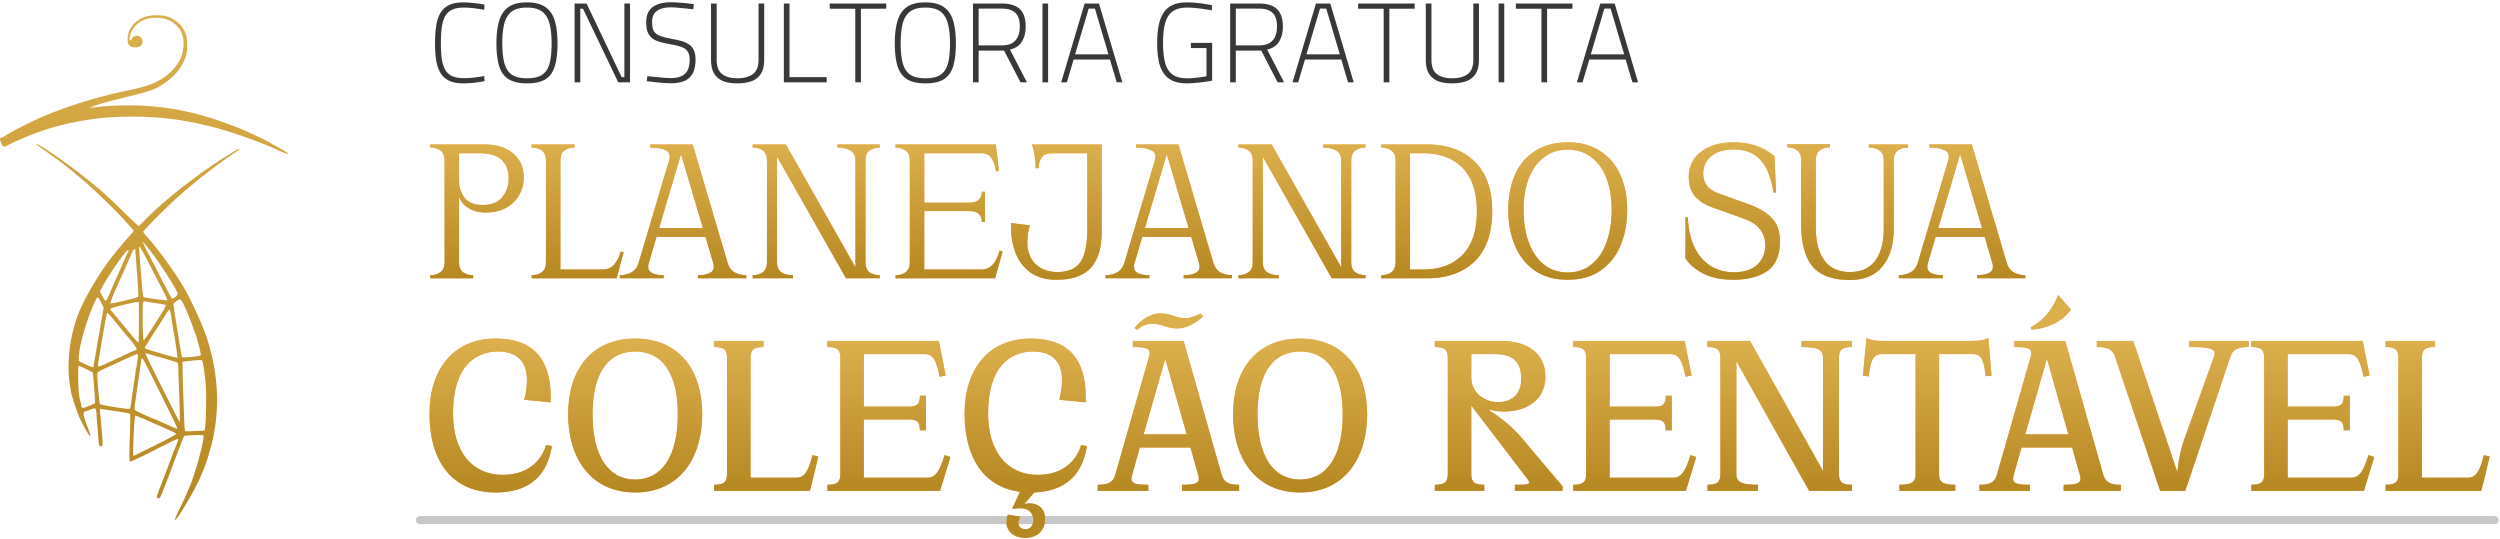 <svg xmlns="http://www.w3.org/2000/svg" width="941" height="203" fill="none"><path d="M158.011 195.753h781" stroke="#C7C7C7" stroke-width="3" stroke-linecap="round"></path><path d="M174.424 31.383c-2.215 0-4.017-.34-5.408-1.022-1.391-.681-2.47-1.66-3.236-2.938-.767-1.306-1.306-2.895-1.618-4.769-.284-1.873-.426-4.002-.426-6.387 0-2.384.142-4.513.426-6.387.284-1.902.795-3.52 1.533-4.854a7.665 7.665 0 0 1 3.236-3.066c1.391-.71 3.222-1.065 5.493-1.065.993 0 1.973.057 2.938.17.993.086 1.916.185 2.767.299.852.113 1.604.241 2.257.383l-.128 1.959a24.01 24.01 0 0 0-2.299-.383 38.784 38.784 0 0 0-2.768-.341 29.22 29.22 0 0 0-2.64-.128c-1.873 0-3.392.298-4.556.894a5.99 5.99 0 0 0-2.597 2.64c-.568 1.164-.951 2.57-1.15 4.216-.199 1.646-.298 3.534-.298 5.663 0 2.1.099 3.974.298 5.62.227 1.619.625 2.996 1.192 4.131a6.101 6.101 0 0 0 2.598 2.555c1.135.568 2.64.851 4.513.851 1.278 0 2.612-.085 4.003-.255a62.664 62.664 0 0 0 3.704-.553l.128 1.916a64.85 64.85 0 0 1-2.384.425 61.77 61.77 0 0 1-2.725.299c-.966.085-1.917.127-2.853.127zm23.927 0c-3.066 0-5.436-.567-7.111-1.703-1.647-1.136-2.796-2.825-3.449-5.067-.625-2.271-.937-5.039-.937-8.303 0-3.265.326-6.033.979-8.304.653-2.299 1.803-4.059 3.449-5.28 1.675-1.22 4.031-1.83 7.069-1.83 3.037 0 5.379.61 7.025 1.83 1.675 1.193 2.839 2.939 3.492 5.238.653 2.3.979 5.081.979 8.346 0 3.406-.326 6.23-.979 8.473-.624 2.214-1.774 3.875-3.449 4.982-1.646 1.079-4.003 1.618-7.068 1.618zm0-1.916c2.583 0 4.527-.468 5.833-1.405 1.334-.965 2.243-2.413 2.725-4.343.483-1.959.724-4.429.724-7.41 0-2.866-.255-5.294-.766-7.28-.483-2.016-1.391-3.549-2.725-4.6-1.335-1.05-3.265-1.575-5.791-1.575-2.555 0-4.5.525-5.834 1.576-1.306 1.05-2.214 2.569-2.725 4.556-.483 1.987-.724 4.428-.724 7.324 0 2.867.241 5.28.724 7.238.483 1.96 1.377 3.435 2.683 4.429 1.334.993 3.292 1.49 5.876 1.49zM216.28 31V1.321h4.513l13.2 27.72h1.022V1.321h2.129V31h-4.428L219.431 3.28h-1.022V31h-2.129zm36.361.34c-.794 0-1.76-.042-2.895-.127a147.254 147.254 0 0 1-3.364-.298 107.704 107.704 0 0 0-2.938-.34l.213-1.917c.851.085 1.817.185 2.895.298 1.107.114 2.2.213 3.279.298 1.079.085 1.987.128 2.725.128 2.328 0 4.074-.525 5.238-1.576 1.192-1.078 1.788-2.838 1.788-5.28 0-1.334-.241-2.37-.724-3.108-.482-.766-1.249-1.334-2.299-1.703-1.022-.398-2.385-.738-4.088-1.022-1.987-.34-3.676-.752-5.067-1.235-1.363-.51-2.399-1.306-3.108-2.385-.71-1.078-1.065-2.611-1.065-4.598 0-1.874.383-3.364 1.15-4.471.766-1.107 1.845-1.902 3.236-2.385 1.391-.51 3.037-.766 4.939-.766.795 0 1.718.042 2.768.128 1.079.056 2.129.142 3.151.255 1.05.114 1.944.227 2.682.34l-.212 1.917a50.014 50.014 0 0 0-2.853-.298 161.394 161.394 0 0 0-3.109-.298 27.85 27.85 0 0 0-2.342-.128c-2.327 0-4.116.44-5.365 1.32-1.22.88-1.831 2.3-1.831 4.258 0 1.59.27 2.782.809 3.577.568.766 1.42 1.334 2.555 1.703 1.136.37 2.583.724 4.343 1.065 1.448.255 2.711.553 3.79.894 1.079.34 1.973.795 2.683 1.362.709.54 1.249 1.25 1.618 2.13.369.851.553 1.944.553 3.278 0 2.186-.355 3.946-1.064 5.28-.71 1.306-1.76 2.257-3.151 2.853-1.363.568-3.009.852-4.94.852zm24.826.043c-2.044 0-3.804-.284-5.28-.851-1.448-.596-2.569-1.533-3.364-2.81-.795-1.306-1.193-3.067-1.193-5.28V1.321h2.129v21.162c0 2.526.682 4.329 2.044 5.408 1.391 1.05 3.279 1.575 5.664 1.575 2.554 0 4.527-.525 5.918-1.575 1.42-1.05 2.129-2.853 2.129-5.408V1.32h2.129v21.12c0 2.186-.397 3.932-1.192 5.238-.795 1.306-1.959 2.257-3.492 2.853-1.504.567-3.335.851-5.492.851zm17.57-.383V1.321h2.129v27.72h14.009V31h-16.138zm26.888 0V3.28h-9.623V1.321h21.29V3.28h-9.538V31h-2.129zm26.373.383c-3.066 0-5.436-.567-7.111-1.703-1.647-1.136-2.796-2.825-3.449-5.067-.625-2.271-.937-5.039-.937-8.303 0-3.265.327-6.033.979-8.304.653-2.299 1.803-4.059 3.449-5.28 1.675-1.22 4.031-1.83 7.069-1.83 3.037 0 5.379.61 7.026 1.83 1.674 1.193 2.838 2.939 3.491 5.238.653 2.3.98 5.081.98 8.346 0 3.406-.327 6.23-.98 8.473-.624 2.214-1.774 3.875-3.449 4.982-1.646 1.079-4.002 1.618-7.068 1.618zm0-1.916c2.583 0 4.528-.468 5.833-1.405 1.335-.965 2.243-2.413 2.726-4.343.482-1.959.723-4.429.723-7.41 0-2.866-.255-5.294-.766-7.28-.483-2.016-1.391-3.549-2.725-4.6-1.334-1.05-3.265-1.575-5.791-1.575-2.555 0-4.5.525-5.834 1.576-1.306 1.05-2.214 2.569-2.725 4.556-.482 1.987-.724 4.428-.724 7.324 0 2.867.242 5.28.724 7.238.483 1.96 1.377 3.435 2.683 4.429 1.334.993 3.293 1.49 5.876 1.49zM366.227 31V1.321H377c2.015 0 3.69.298 5.024.894 1.363.597 2.371 1.533 3.024 2.81.681 1.278 1.022 2.925 1.022 4.94 0 2.243-.469 4.13-1.406 5.663-.908 1.533-2.413 2.541-4.513 3.024L386.538 31h-2.427l-6.174-11.965h-9.581V31h-2.129zm2.129-13.924h8.686c1.704 0 3.038-.298 4.003-.894.994-.625 1.703-1.462 2.129-2.512.454-1.079.681-2.314.681-3.705 0-2.328-.553-4.03-1.66-5.11-1.107-1.078-2.839-1.618-5.195-1.618h-8.644v13.84zM392.382 31V1.321h2.13V31h-2.13zm7.048 0 8.814-29.679h5.408L422.466 31h-2.129l-2.554-8.601h-13.669L401.559 31h-2.129zm5.238-10.56h12.561l-5.11-17.203h-2.342l-5.109 17.203zm42.133 10.943c-2.214 0-4.045-.34-5.493-1.022-1.447-.681-2.597-1.675-3.449-2.98-.851-1.306-1.447-2.896-1.788-4.77-.341-1.873-.511-3.988-.511-6.344 0-2.384.17-4.513.511-6.387.341-1.902.923-3.52 1.746-4.854s1.958-2.356 3.406-3.066c1.448-.71 3.307-1.065 5.578-1.065 1.107 0 2.243.057 3.407.17 1.192.114 2.313.256 3.364.427 1.078.17 1.972.34 2.682.51l-.128 1.917a32.593 32.593 0 0 0-2.767-.469 58.825 58.825 0 0 0-3.322-.425 31.437 31.437 0 0 0-3.108-.17c-1.902 0-3.449.297-4.641.893a6.371 6.371 0 0 0-2.768 2.64c-.653 1.164-1.107 2.57-1.363 4.216-.255 1.646-.383 3.534-.383 5.663 0 2.81.241 5.195.724 7.154.483 1.958 1.377 3.463 2.683 4.513 1.305 1.022 3.207 1.533 5.705 1.533.767 0 1.59-.043 2.47-.128a68.378 68.378 0 0 0 2.64-.298c.852-.142 1.561-.255 2.129-.34V18.098h-5.876V16.14h8.005v14.222c-.397.085-.979.185-1.746.298-.766.114-1.618.228-2.554.341-.909.113-1.817.199-2.726.256-.908.085-1.717.127-2.427.127zm16.23-.383V1.321h10.773c2.016 0 3.691.298 5.025.894 1.362.597 2.37 1.533 3.023 2.81.681 1.278 1.022 2.925 1.022 4.94 0 2.243-.468 4.13-1.405 5.663-.908 1.533-2.413 2.541-4.514 3.024L483.342 31h-2.427l-6.174-11.965h-9.58V31h-2.13zm2.13-13.924h8.686c1.703 0 3.037-.298 4.003-.894.993-.625 1.703-1.462 2.129-2.512.454-1.079.681-2.314.681-3.705 0-2.328-.554-4.03-1.661-5.11-1.107-1.078-2.838-1.618-5.195-1.618h-8.643v13.84zM486.504 31l8.815-29.679h5.407L509.541 31h-2.129l-2.555-8.601h-13.669L488.633 31h-2.129zm5.238-10.56h12.561l-5.11-17.203h-2.341l-5.11 17.203zM520.815 31V3.28h-9.623V1.321h21.29V3.28h-9.538V31h-2.129zm25.692.383c-2.044 0-3.804-.284-5.28-.851-1.448-.596-2.569-1.533-3.364-2.81-.795-1.306-1.193-3.067-1.193-5.28V1.321h2.129v21.162c0 2.526.682 4.329 2.044 5.408 1.391 1.05 3.279 1.575 5.664 1.575 2.554 0 4.527-.525 5.918-1.575 1.42-1.05 2.129-2.853 2.129-5.408V1.32h2.129v21.12c0 2.186-.397 3.932-1.192 5.238-.795 1.306-1.959 2.257-3.492 2.853-1.504.567-3.335.851-5.492.851zm17.57-.383V1.321h2.129V31h-2.129zm16.118 0V3.28h-9.623V1.321h21.29V3.28h-9.538V31h-2.129zm13.343 0 8.814-29.679h5.408L616.574 31h-2.129l-2.554-8.601h-13.669L595.667 31h-2.129zm5.238-10.56h12.561l-5.11-17.203h-2.342l-5.109 17.203z" fill="#383838"></path><path d="M189.214 178.729c10.099 0 14.883-6.024 16.301-11.251l2.214.443c-1.151 7.176-4.961 17.452-21.172 17.452-16.035 0-24.894-11.251-24.894-29.677 0-17.098 9.391-28.26 24.805-28.26 17.186 0 20.818 11.162 20.818 22.236v1.772l-10.01-.975c.709-2.569 1.063-4.961 1.063-7.441 0-7.707-4.607-10.719-10.808-10.719-8.416 0-17.009 5.315-17.009 23.387 0 14.263 7.176 23.033 18.692 23.033zm49.864-51.293c16.832 0 25.248 12.225 25.248 28.526 0 16.3-8.416 29.411-25.248 29.411s-25.248-13.111-25.248-29.411c0-16.301 8.416-28.526 25.248-28.526zm0 53.065c9.833 0 16.034-8.505 16.034-24.539 0-16.035-6.201-23.653-16.034-23.653-9.833 0-16.035 7.618-16.035 23.653 0 16.034 6.202 24.539 16.035 24.539zm66.722-9.213 2.214.531-2.214 9.213-.975 3.721H268.77v-2.303c3.277 0 4.872-.709 4.872-3.898v-44.029c0-3.189-1.595-3.898-4.872-3.898v-2.303h18.603v2.303c-3.278 0-4.872.709-4.872 3.898v45.269h17.363c3.189 0 4.607-3.101 5.936-8.504zm49.737 0 2.215.708-2.746 8.948-1.152 3.809H311.42v-2.303c3.278 0 4.873-.709 4.873-3.898v-44.029c0-3.189-1.595-3.898-4.873-3.898v-2.303h41.991l.709 3.721 1.86 9.302-2.303.443c-1.063-5.493-2.303-8.505-5.492-8.505h-23.034v19.755h17.187c3.189 0 3.898-1.329 3.898-4.075h2.303v13.023h-2.303c0-2.746-.709-4.075-3.898-4.075h-17.187v21.881h24.008c3.189 0 4.784-3.189 6.378-8.504zm53.593-3.367c-1.152 6.999-4.784 16.832-19.844 17.452l-3.721 4.341c.532-.177 1.241-.266 2.038-.266 2.835 0 5.758 1.683 5.758 5.847 0 4.43-2.923 7.176-7.53 7.176-4.341 0-6.998-2.658-6.998-5.758 0-.886.088-1.949.531-3.012l4.695.797c-.443.797-.708 1.594-.708 2.48 0 1.329 1.151 2.215 2.569 2.215 2.392 0 3.012-2.038 3.012-3.278 0-2.923-1.772-4.606-4.961-4.606-.975 0-2.038.088-3.012.265l2.923-6.467c-13.465-1.771-20.818-12.668-20.818-29.411 0-17.098 9.39-28.26 24.805-28.26 17.186 0 20.818 11.162 20.818 22.236v1.772l-10.01-.975c.708-2.569 1.063-4.961 1.063-7.441 0-7.707-4.607-10.719-10.808-10.719-8.416 0-17.009 5.315-17.009 23.387 0 14.263 7.175 23.033 18.692 23.033 10.099 0 14.883-6.024 16.3-11.251l2.215.443zm24.601-46.066c-2.569 0-4.252 1.063-5.758 2.303l-.974-.708c2.923-3.632 6.644-5.493 9.479-5.493 4.429 0 5.846 1.772 9.656 1.772 2.569 0 4.252-1.063 5.669-1.683l1.064 1.063c-2.924 2.746-6.733 4.518-9.657 4.518-4.34 0-5.669-1.772-9.479-1.772zm26.134 56.963c.886 3.1 3.278 3.632 6.556 3.632v2.303h-21.527v-2.303c5.315 0 6.998-.532 6.112-3.632l-2.923-10.365h-19.047l-2.923 10.365c-.886 3.1.797 3.632 6.112 3.632v2.303h-19.046v-2.303c3.278 0 5.669-.532 6.555-3.632l12.757-44.56c.886-3.101-.797-3.633-6.112-3.633v-2.303h19.135l14.351 50.496zm-29.411-15.326h16.211l-8.061-28.437-8.15 28.437zm58.904-36.056c16.832 0 25.248 12.225 25.248 28.526 0 16.3-8.416 29.411-25.248 29.411s-25.248-13.111-25.248-29.411c0-16.301 8.416-28.526 25.248-28.526zm0 53.065c9.833 0 16.035-8.505 16.035-24.539 0-16.035-6.202-23.653-16.035-23.653s-16.034 7.618-16.034 23.653c0 16.034 6.201 24.539 16.034 24.539zm83.404-15.68 15.414 18.249v1.683h-17.984v-2.303c5.582 0 6.379-.089 4.341-2.658l-20.729-27.108v25.868c0 3.189 1.594 3.898 4.872 3.898v2.303h-18.604v-2.303c3.278 0 4.873-.709 4.873-3.898v-44.029c0-3.189-1.595-3.898-4.873-3.898v-2.303h24.894c10.453 0 16.743 5.05 16.743 13.466 0 9.213-7.884 13.111-15.326 13.111-2.303 0-3.809-.177-5.404-.709l-.177.443c3.987 2.392 8.948 6.555 11.96 10.188zm-18.958-22.679c0 5.67 4.961 9.213 10.01 9.213 6.024 0 8.77-3.809 8.77-8.682 0-5.758-2.48-9.39-9.744-9.39h-9.036v8.859zm82.466 29.146 2.215.708-2.747 8.948-1.151 3.809h-42.434v-2.303c3.278 0 4.872-.709 4.872-3.898v-44.029c0-3.189-1.594-3.898-4.872-3.898v-2.303h41.991l.708 3.721 1.861 9.302-2.303.443c-1.064-5.493-2.304-8.505-5.493-8.505h-23.033v19.755h17.186c3.189 0 3.898-1.329 3.898-4.075h2.303v13.023h-2.303c0-2.746-.709-4.075-3.898-4.075h-17.186v21.881h24.007c3.19 0 4.784-3.189 6.379-8.504zm60.799-40.663c-3.277 0-4.872.709-4.872 3.898v44.029c0 3.189 1.595 3.898 4.872 3.898v2.303h-16.123l-27.374-48.812v42.611c0 3.189 2.569 3.898 8.151 3.898v2.303h-19.047v-2.303c3.278 0 4.872-.709 4.872-3.898v-44.029c0-3.189-1.594-3.898-4.872-3.898v-2.303h16.035l27.462 48.901v-42.7c0-3.189-2.569-3.898-8.15-3.898v-2.303h19.046v2.303zm51.766 1.418.797 9.39-2.303.177c-.443-5.492-1.418-8.327-4.607-8.327h-12.845v45.269c0 3.189 1.949 3.898 6.113 3.898v2.303h-21.085v-2.303c4.164 0 6.113-.709 6.113-3.898v-45.269h-12.845c-3.189 0-4.164 2.835-4.784 8.416l-2.215-.266.886-9.39.532-4.873c1.771.975 3.455 1.152 6.467 1.152h32.866c3.012 0 4.607-.177 6.467-1.152l.443 4.873zm30.666-15.503c-2.746 3.898-8.239 7.175-14.883 7.53l-.266-.886c5.759-3.101 8.239-7.176 10.365-12.137l4.784 5.493zm12.225 62.278c.886 3.1 3.278 3.632 6.556 3.632v2.303h-21.527v-2.303c5.315 0 6.998-.532 6.112-3.632l-2.923-10.365h-19.047l-2.923 10.365c-.886 3.1.797 3.632 6.113 3.632v2.303H745.04v-2.303c3.278 0 5.67-.532 6.556-3.632l12.756-44.56c.886-3.101-.797-3.633-6.112-3.633v-2.303h19.135l14.351 50.496zm-29.411-15.326h16.212l-8.062-28.437-8.15 28.437zm84.06-35.17v2.303c-3.278 0-5.847.532-6.821 3.544l-17.009 50.584h-9.479l-17.009-50.584c-.975-3.012-3.544-3.544-6.822-3.544v-2.303h13.732l16.566 49.344c.354-3.544 1.063-7.884 2.392-11.605l11.428-31.892c1.151-3.012-1.506-3.544-9.302-3.544v-2.303h22.324zm45.106 42.966 2.215.708-2.746 8.948-1.152 3.809h-42.434v-2.303c3.278 0 4.872-.709 4.872-3.898v-44.029c0-3.189-1.594-3.898-4.872-3.898v-2.303h41.991l.709 3.721 1.86 9.302-2.303.443c-1.063-5.493-2.303-8.505-5.493-8.505h-23.033v19.755h17.187c3.189 0 3.897-1.329 3.897-4.075h2.304v13.023h-2.304c0-2.746-.708-4.075-3.897-4.075h-17.187v21.881h24.008c3.189 0 4.784-3.189 6.378-8.504zm43.436 0 2.215.531-2.215 9.213-.974 3.721h-36.056v-2.303c3.278 0 4.873-.709 4.873-3.898v-44.029c0-3.189-1.595-3.898-4.873-3.898v-2.303h18.604v2.303c-3.278 0-4.872.709-4.872 3.898v45.269h17.363c3.189 0 4.607-3.101 5.935-8.504z" fill="#F7B765"></path><path d="M189.214 178.729c10.099 0 14.883-6.024 16.301-11.251l2.214.443c-1.151 7.176-4.961 17.452-21.172 17.452-16.035 0-24.894-11.251-24.894-29.677 0-17.098 9.391-28.26 24.805-28.26 17.186 0 20.818 11.162 20.818 22.236v1.772l-10.01-.975c.709-2.569 1.063-4.961 1.063-7.441 0-7.707-4.607-10.719-10.808-10.719-8.416 0-17.009 5.315-17.009 23.387 0 14.263 7.176 23.033 18.692 23.033zm49.864-51.293c16.832 0 25.248 12.225 25.248 28.526 0 16.3-8.416 29.411-25.248 29.411s-25.248-13.111-25.248-29.411c0-16.301 8.416-28.526 25.248-28.526zm0 53.065c9.833 0 16.034-8.505 16.034-24.539 0-16.035-6.201-23.653-16.034-23.653-9.833 0-16.035 7.618-16.035 23.653 0 16.034 6.202 24.539 16.035 24.539zm66.722-9.213 2.214.531-2.214 9.213-.975 3.721H268.77v-2.303c3.277 0 4.872-.709 4.872-3.898v-44.029c0-3.189-1.595-3.898-4.872-3.898v-2.303h18.603v2.303c-3.278 0-4.872.709-4.872 3.898v45.269h17.363c3.189 0 4.607-3.101 5.936-8.504zm49.737 0 2.215.708-2.746 8.948-1.152 3.809H311.42v-2.303c3.278 0 4.873-.709 4.873-3.898v-44.029c0-3.189-1.595-3.898-4.873-3.898v-2.303h41.991l.709 3.721 1.86 9.302-2.303.443c-1.063-5.493-2.303-8.505-5.492-8.505h-23.034v19.755h17.187c3.189 0 3.898-1.329 3.898-4.075h2.303v13.023h-2.303c0-2.746-.709-4.075-3.898-4.075h-17.187v21.881h24.008c3.189 0 4.784-3.189 6.378-8.504zm53.593-3.367c-1.152 6.999-4.784 16.832-19.844 17.452l-3.721 4.341c.532-.177 1.241-.266 2.038-.266 2.835 0 5.758 1.683 5.758 5.847 0 4.43-2.923 7.176-7.53 7.176-4.341 0-6.998-2.658-6.998-5.758 0-.886.088-1.949.531-3.012l4.695.797c-.443.797-.708 1.594-.708 2.48 0 1.329 1.151 2.215 2.569 2.215 2.392 0 3.012-2.038 3.012-3.278 0-2.923-1.772-4.606-4.961-4.606-.975 0-2.038.088-3.012.265l2.923-6.467c-13.465-1.771-20.818-12.668-20.818-29.411 0-17.098 9.39-28.26 24.805-28.26 17.186 0 20.818 11.162 20.818 22.236v1.772l-10.01-.975c.708-2.569 1.063-4.961 1.063-7.441 0-7.707-4.607-10.719-10.808-10.719-8.416 0-17.009 5.315-17.009 23.387 0 14.263 7.175 23.033 18.692 23.033 10.099 0 14.883-6.024 16.3-11.251l2.215.443zm24.601-46.066c-2.569 0-4.252 1.063-5.758 2.303l-.974-.708c2.923-3.632 6.644-5.493 9.479-5.493 4.429 0 5.846 1.772 9.656 1.772 2.569 0 4.252-1.063 5.669-1.683l1.064 1.063c-2.924 2.746-6.733 4.518-9.657 4.518-4.34 0-5.669-1.772-9.479-1.772zm26.134 56.963c.886 3.1 3.278 3.632 6.556 3.632v2.303h-21.527v-2.303c5.315 0 6.998-.532 6.112-3.632l-2.923-10.365h-19.047l-2.923 10.365c-.886 3.1.797 3.632 6.112 3.632v2.303h-19.046v-2.303c3.278 0 5.669-.532 6.555-3.632l12.757-44.56c.886-3.101-.797-3.633-6.112-3.633v-2.303h19.135l14.351 50.496zm-29.411-15.326h16.211l-8.061-28.437-8.15 28.437zm58.904-36.056c16.832 0 25.248 12.225 25.248 28.526 0 16.3-8.416 29.411-25.248 29.411s-25.248-13.111-25.248-29.411c0-16.301 8.416-28.526 25.248-28.526zm0 53.065c9.833 0 16.035-8.505 16.035-24.539 0-16.035-6.202-23.653-16.035-23.653s-16.034 7.618-16.034 23.653c0 16.034 6.201 24.539 16.034 24.539zm83.404-15.68 15.414 18.249v1.683h-17.984v-2.303c5.582 0 6.379-.089 4.341-2.658l-20.729-27.108v25.868c0 3.189 1.594 3.898 4.872 3.898v2.303h-18.604v-2.303c3.278 0 4.873-.709 4.873-3.898v-44.029c0-3.189-1.595-3.898-4.873-3.898v-2.303h24.894c10.453 0 16.743 5.05 16.743 13.466 0 9.213-7.884 13.111-15.326 13.111-2.303 0-3.809-.177-5.404-.709l-.177.443c3.987 2.392 8.948 6.555 11.96 10.188zm-18.958-22.679c0 5.67 4.961 9.213 10.01 9.213 6.024 0 8.77-3.809 8.77-8.682 0-5.758-2.48-9.39-9.744-9.39h-9.036v8.859zm82.466 29.146 2.215.708-2.747 8.948-1.151 3.809h-42.434v-2.303c3.278 0 4.872-.709 4.872-3.898v-44.029c0-3.189-1.594-3.898-4.872-3.898v-2.303h41.991l.708 3.721 1.861 9.302-2.303.443c-1.064-5.493-2.304-8.505-5.493-8.505h-23.033v19.755h17.186c3.189 0 3.898-1.329 3.898-4.075h2.303v13.023h-2.303c0-2.746-.709-4.075-3.898-4.075h-17.186v21.881h24.007c3.19 0 4.784-3.189 6.379-8.504zm60.799-40.663c-3.277 0-4.872.709-4.872 3.898v44.029c0 3.189 1.595 3.898 4.872 3.898v2.303h-16.123l-27.374-48.812v42.611c0 3.189 2.569 3.898 8.151 3.898v2.303h-19.047v-2.303c3.278 0 4.872-.709 4.872-3.898v-44.029c0-3.189-1.594-3.898-4.872-3.898v-2.303h16.035l27.462 48.901v-42.7c0-3.189-2.569-3.898-8.15-3.898v-2.303h19.046v2.303zm51.766 1.418.797 9.39-2.303.177c-.443-5.492-1.418-8.327-4.607-8.327h-12.845v45.269c0 3.189 1.949 3.898 6.113 3.898v2.303h-21.085v-2.303c4.164 0 6.113-.709 6.113-3.898v-45.269h-12.845c-3.189 0-4.164 2.835-4.784 8.416l-2.215-.266.886-9.39.532-4.873c1.771.975 3.455 1.152 6.467 1.152h32.866c3.012 0 4.607-.177 6.467-1.152l.443 4.873zm30.666-15.503c-2.746 3.898-8.239 7.175-14.883 7.53l-.266-.886c5.759-3.101 8.239-7.176 10.365-12.137l4.784 5.493zm12.225 62.278c.886 3.1 3.278 3.632 6.556 3.632v2.303h-21.527v-2.303c5.315 0 6.998-.532 6.112-3.632l-2.923-10.365h-19.047l-2.923 10.365c-.886 3.1.797 3.632 6.113 3.632v2.303H745.04v-2.303c3.278 0 5.67-.532 6.556-3.632l12.756-44.56c.886-3.101-.797-3.633-6.112-3.633v-2.303h19.135l14.351 50.496zm-29.411-15.326h16.212l-8.062-28.437-8.15 28.437zm84.06-35.17v2.303c-3.278 0-5.847.532-6.821 3.544l-17.009 50.584h-9.479l-17.009-50.584c-.975-3.012-3.544-3.544-6.822-3.544v-2.303h13.732l16.566 49.344c.354-3.544 1.063-7.884 2.392-11.605l11.428-31.892c1.151-3.012-1.506-3.544-9.302-3.544v-2.303h22.324zm45.106 42.966 2.215.708-2.746 8.948-1.152 3.809h-42.434v-2.303c3.278 0 4.872-.709 4.872-3.898v-44.029c0-3.189-1.594-3.898-4.872-3.898v-2.303h41.991l.709 3.721 1.86 9.302-2.303.443c-1.063-5.493-2.303-8.505-5.493-8.505h-23.033v19.755h17.187c3.189 0 3.897-1.329 3.897-4.075h2.304v13.023h-2.304c0-2.746-.708-4.075-3.897-4.075h-17.187v21.881h24.008c3.189 0 4.784-3.189 6.378-8.504zm43.436 0 2.215.531-2.215 9.213-.974 3.721h-36.056v-2.303c3.278 0 4.873-.709 4.873-3.898v-44.029c0-3.189-1.595-3.898-4.873-3.898v-2.303h18.604v2.303c-3.278 0-4.872.709-4.872 3.898v45.269h17.363c3.189 0 4.607-3.101 5.935-8.504z" fill="url(#a)"></path><path d="M161.953 104.753v-1.186c1.53 0 2.795-.37 3.797-1.108 1.055-.738 1.582-2.03 1.582-3.876V60.538c0-1.898-.527-3.19-1.582-3.876-1.002-.738-2.267-1.107-3.797-1.107v-1.187h10.837v44.215c0 1.846.501 3.138 1.502 3.876 1.002.738 2.268 1.108 3.797 1.108v1.186h-16.136zm9.492-36.86h1.345c0 2.637.712 4.852 2.135 6.645 1.424 1.74 3.691 2.61 6.803 2.61 3.322 0 5.774-1.002 7.356-3.005 1.582-2.004 2.373-4.325 2.373-6.961 0-2.953-.871-5.273-2.611-6.96-1.74-1.688-4.561-2.532-8.463-2.532h-9.175v-3.322h10.994c4.641 0 8.279 1.134 10.916 3.401 2.689 2.215 4.034 5.22 4.034 9.018 0 2.372-.581 4.587-1.741 6.644-1.16 2.003-2.821 3.612-4.983 4.825-2.109 1.16-4.614 1.74-7.514 1.74-2.109 0-3.902-.343-5.379-1.029-1.476-.738-2.61-1.582-3.401-2.53-.738-1.003-1.186-1.899-1.344-2.69h-1.345v-5.853zm55.401 33.538c1.846 0 3.296-.633 4.351-1.898 1.107-1.319 1.924-2.953 2.452-4.904l1.107.316-2.057 7.593-.553 2.215h-22.068v-3.322h16.768zm-26.735 3.322v-1.186c1.53 0 2.795-.37 3.797-1.108 1.055-.738 1.582-2.03 1.582-3.876V60.538c0-1.898-.527-3.19-1.582-3.876-1.002-.738-2.267-1.107-3.797-1.107v-1.187h16.136v1.187c-1.529 0-2.794.369-3.796 1.107-1.002.686-1.503 1.977-1.503 3.876v44.215h-10.837zm44.158-5.932c-.528 1.793-.264 3.032.791 3.717 1.054.686 2.636 1.029 4.745 1.029v1.186h-16.531v-1.186c1.582 0 3.032-.343 4.35-1.029 1.319-.738 2.242-1.977 2.769-3.717l11.469-38.52c.527-1.846.079-3.085-1.345-3.718-1.371-.685-3.295-1.028-5.774-1.028v-1.187h15.978l13.13 44.453c.527 1.74 1.424 2.979 2.689 3.717 1.318.686 2.769 1.029 4.351 1.029v1.186H262.698v-1.186c2.109 0 3.718-.343 4.825-1.029 1.107-.685 1.398-1.924.87-3.717l-12.814-43.345h1.503L244.269 98.82zm24.994-12.972v3.322h-24.045v-3.322h24.045zm23.215 12.734c0 1.846.553 3.138 1.661 3.876 1.107.738 2.557 1.108 4.35 1.108v1.186H283.302v-1.186c1.53 0 2.795-.37 3.797-1.108 1.055-.738 1.582-2.03 1.582-3.876V60.538c0-1.898-.527-3.19-1.582-3.876-1.002-.738-2.267-1.107-3.797-1.107v-1.187h9.176v44.215zm33.299 0c0 1.846.501 3.138 1.503 3.876 1.055.738 2.347 1.108 3.876 1.108v1.186h-9.175V60.538c0-1.898-.633-3.19-1.899-3.876-1.265-.738-2.9-1.107-4.904-1.107v-1.187H331.156v1.187c-1.529 0-2.821.369-3.876 1.107-1.002.686-1.503 1.977-1.503 3.876v38.046zm-7.356 6.17-28.554-50.385h5.933l28.554 50.385h-5.933zm57.558-40.418-1.107.158c-.264-1.951-.791-3.56-1.582-4.825-.791-1.319-2.083-1.978-3.876-1.978h-22.621v-3.322h28l.316 2.215.87 7.752zm-6.644 37.096c1.846 0 3.322-.659 4.43-1.977 1.107-1.371 1.924-3.085 2.452-5.142l1.186.317-2.215 7.909-.632 2.215H347.03v-3.322h22.305zm-32.271 2.136c1.529 0 2.794-.37 3.796-1.108 1.055-.738 1.582-2.03 1.582-3.876V60.538c0-1.898-.527-3.19-1.582-3.876-1.002-.738-2.267-1.107-3.796-1.107v-1.187H347.9v50.385h-10.836v-1.186zm27.525-27.289c1.899 0 3.191-.395 3.876-1.186.738-.791 1.107-1.767 1.107-2.927h1.187v11.39h-1.187c0-1.16-.369-2.136-1.107-2.927-.685-.79-1.977-1.186-3.876-1.186h-17.796v-3.164h17.796zm50.118 10.6c0 6.274-1.371 10.915-4.113 13.92-2.743 3.006-7.066 4.509-12.972 4.509-3.955 0-7.225-.923-9.808-2.769-2.532-1.845-4.377-4.27-5.537-7.277-1.16-3.005-1.74-6.275-1.74-9.808v-1.502l7.118.87c-.632 2.162-.949 4.297-.949 6.407 0 3.427 1.028 6.143 3.085 8.147 2.057 2.003 4.799 3.005 8.226 3.005 4.008 0 6.882-1.239 8.622-3.717 1.74-2.531 2.61-6.697 2.61-12.498V54.368h5.458v32.51zm-3.006-32.51v3.322h-15.74c-1.846 0-3.138.528-3.876 1.582-.738 1.055-1.108 2.4-1.108 4.034h-1.186c0-1.74-.105-3.27-.316-4.587a30.213 30.213 0 0 0-1.029-4.35h23.255zm15.402 44.453c-.527 1.793-.264 3.032.791 3.717 1.055.686 2.637 1.029 4.746 1.029v1.186h-16.531v-1.186c1.582 0 3.032-.343 4.35-1.029 1.318-.738 2.241-1.977 2.768-3.717l11.469-38.52c.528-1.846.08-3.085-1.344-3.718-1.371-.685-3.296-1.028-5.774-1.028v-1.187h15.977l13.13 44.453c.528 1.74 1.424 2.979 2.69 3.717 1.318.686 2.768 1.029 4.35 1.029v1.186h-18.192v-1.186c2.109 0 3.717-.343 4.825-1.029 1.107-.685 1.397-1.924.87-3.717l-12.814-43.345h1.503L427.103 98.82zm24.995-12.972v3.322h-24.046v-3.322h24.046zm23.214 12.734c0 1.846.554 3.138 1.661 3.876 1.108.738 2.558 1.108 4.351 1.108v1.186H466.137v-1.186c1.529 0 2.795-.37 3.797-1.108 1.054-.738 1.582-2.03 1.582-3.876V60.538c0-1.898-.528-3.19-1.582-3.876-1.002-.738-2.268-1.107-3.797-1.107v-1.187h9.175v44.215zm33.3 0c0 1.846.501 3.138 1.503 3.876 1.054.738 2.346 1.108 3.876 1.108v1.186h-9.176V60.538c0-1.898-.632-3.19-1.898-3.876-1.266-.738-2.9-1.107-4.904-1.107v-1.187H513.991v1.187c-1.53 0-2.822.369-3.876 1.107-1.002.686-1.503 1.977-1.503 3.876v38.046zm-7.356 6.17-28.554-50.385h5.932l28.554 50.385h-5.932zm18.642 0v-1.186c1.529 0 2.795-.37 3.797-1.108 1.054-.738 1.582-2.03 1.582-3.876V60.538c0-1.898-.528-3.19-1.582-3.876-1.002-.738-2.268-1.107-3.797-1.107v-1.187H530.734v50.385H519.898zm15.74-3.322c6.328 0 11.285-1.846 14.871-5.537 3.585-3.691 5.378-9.149 5.378-16.373 0-7.171-1.793-12.603-5.378-16.294-3.586-3.691-8.543-5.537-14.871-5.537h-6.169v-3.322h7.593c7.646 0 13.658 2.162 18.034 6.486 4.377 4.272 6.565 10.494 6.565 18.667 0 8.226-2.188 14.501-6.565 18.825-4.376 4.271-10.388 6.407-18.034 6.407h-7.593v-3.322h6.169zm54.451-47.854c4.851 0 8.938 1.108 12.26 3.322 3.375 2.162 5.906 5.168 7.593 9.017 1.687 3.797 2.531 8.174 2.531 13.13 0 4.957-.844 9.44-2.531 13.447-1.687 3.955-4.218 7.092-7.593 9.413-3.322 2.267-7.409 3.401-12.26 3.401-4.852 0-8.965-1.134-12.339-3.401-3.323-2.32-5.827-5.458-7.515-9.413-1.687-4.008-2.531-8.49-2.531-13.447 0-4.956.818-9.333 2.452-13.13 1.688-3.849 4.219-6.855 7.594-9.017 3.374-2.214 7.487-3.322 12.339-3.322zm0 48.961c3.48 0 6.459-1.002 8.938-3.005 2.531-2.057 4.429-4.878 5.695-8.464 1.265-3.585 1.898-7.593 1.898-12.023 0-4.429-.633-8.357-1.898-11.785-1.266-3.427-3.164-6.09-5.695-7.989-2.479-1.95-5.458-2.926-8.938-2.926-3.533 0-6.539.975-9.017 2.926-2.479 1.899-4.377 4.562-5.695 7.99-1.266 3.427-1.899 7.355-1.899 11.784 0 4.43.633 8.438 1.899 12.023 1.318 3.586 3.216 6.407 5.695 8.464 2.478 2.003 5.484 3.005 9.017 3.005zm68.254-25.627c3.954 1.476 6.881 3.27 8.779 5.379 1.899 2.056 2.848 4.877 2.848 8.463 0 5.379-1.608 9.149-4.825 11.311-3.217 2.162-7.462 3.243-12.735 3.243-4.429 0-8.173-.765-11.231-2.294-3.006-1.529-5.274-3.454-6.803-5.774V81.815h.949c.159 4.113.923 7.725 2.294 10.836 1.424 3.111 3.428 5.537 6.012 7.277 2.583 1.688 5.589 2.531 9.017 2.531 3.744 0 6.644-.923 8.7-2.768 2.057-1.898 3.085-4.35 3.085-7.356 0-2.373-.659-4.377-1.977-6.011-1.266-1.688-3.296-3.033-6.091-4.034l-11.311-4.034c-3.111-1.055-5.457-2.505-7.039-4.35-1.582-1.846-2.373-4.325-2.373-7.436 0-2.267.606-4.377 1.819-6.328 1.266-1.95 3.164-3.533 5.695-4.745 2.584-1.213 5.748-1.82 9.492-1.82 3.058 0 5.879.449 8.463 1.345 2.637.896 4.904 2.215 6.802 3.955l.633 13.604h-1.028c-.791-5.43-2.399-9.491-4.825-12.18-2.373-2.69-5.721-4.034-10.045-4.034-3.744 0-6.618.87-8.622 2.61-1.951 1.687-2.927 3.875-2.927 6.565 0 1.687.475 3.164 1.424 4.43.949 1.265 2.479 2.267 4.588 3.005l11.232 4.034zm30.441-22.622v1.187c-1.529 0-2.795.369-3.797 1.107-1.002.686-1.503 1.977-1.503 3.876v25.153c0 5.378 1.081 9.518 3.243 12.418 2.162 2.9 5.352 4.35 9.571 4.35 4.219 0 7.382-1.424 9.492-4.271 2.162-2.848 3.243-6.934 3.243-12.26V60.538c0-1.898-.528-3.19-1.582-3.876-1.055-.738-2.4-1.107-4.034-1.107v-1.187h14.791v1.187c-1.529 0-2.821.369-3.876 1.107-1.002.686-1.503 1.977-1.503 3.876v25.31c0 6.065-1.397 10.837-4.192 14.317-2.795 3.481-6.881 5.221-12.26 5.221-6.591 0-11.311-1.714-14.158-5.141-2.848-3.428-4.272-8.807-4.272-16.136v-23.65c0-1.899-.5-3.19-1.502-3.876-1.002-.738-2.268-1.107-3.797-1.107v-1.187h16.136zm36.941 44.532c-.527 1.793-.263 3.032.791 3.717 1.055.686 2.637 1.029 4.746 1.029v1.186h-16.531v-1.186c1.582 0 3.032-.343 4.35-1.029 1.318-.738 2.241-1.977 2.768-3.717l11.469-38.52c.528-1.846.08-3.085-1.344-3.718-1.371-.685-3.296-1.028-5.774-1.028v-1.187h15.977l13.13 44.453c.528 1.74 1.424 2.979 2.69 3.717 1.318.686 2.768 1.029 4.35 1.029v1.186h-18.192v-1.186c2.109 0 3.717-.343 4.825-1.029 1.107-.685 1.397-1.924.87-3.717l-12.814-43.345h1.503L725.725 98.82zm24.995-12.972v3.322h-24.046v-3.322h24.046z" fill="#F7B765"></path><path d="M161.953 104.753v-1.186c1.53 0 2.795-.37 3.797-1.108 1.055-.738 1.582-2.03 1.582-3.876V60.538c0-1.898-.527-3.19-1.582-3.876-1.002-.738-2.267-1.107-3.797-1.107v-1.187h10.837v44.215c0 1.846.501 3.138 1.502 3.876 1.002.738 2.268 1.108 3.797 1.108v1.186h-16.136zm9.492-36.86h1.345c0 2.637.712 4.852 2.135 6.645 1.424 1.74 3.691 2.61 6.803 2.61 3.322 0 5.774-1.002 7.356-3.005 1.582-2.004 2.373-4.325 2.373-6.961 0-2.953-.871-5.273-2.611-6.96-1.74-1.688-4.561-2.532-8.463-2.532h-9.175v-3.322h10.994c4.641 0 8.279 1.134 10.916 3.401 2.689 2.215 4.034 5.22 4.034 9.018 0 2.372-.581 4.587-1.741 6.644-1.16 2.003-2.821 3.612-4.983 4.825-2.109 1.16-4.614 1.74-7.514 1.74-2.109 0-3.902-.343-5.379-1.029-1.476-.738-2.61-1.582-3.401-2.53-.738-1.003-1.186-1.899-1.344-2.69h-1.345v-5.853zm55.401 33.538c1.846 0 3.296-.633 4.351-1.898 1.107-1.319 1.924-2.953 2.452-4.904l1.107.316-2.057 7.593-.553 2.215h-22.068v-3.322h16.768zm-26.735 3.322v-1.186c1.53 0 2.795-.37 3.797-1.108 1.055-.738 1.582-2.03 1.582-3.876V60.538c0-1.898-.527-3.19-1.582-3.876-1.002-.738-2.267-1.107-3.797-1.107v-1.187h16.136v1.187c-1.529 0-2.794.369-3.796 1.107-1.002.686-1.503 1.977-1.503 3.876v44.215h-10.837zm44.158-5.932c-.528 1.793-.264 3.032.791 3.717 1.054.686 2.636 1.029 4.745 1.029v1.186h-16.531v-1.186c1.582 0 3.032-.343 4.35-1.029 1.319-.738 2.242-1.977 2.769-3.717l11.469-38.52c.527-1.846.079-3.085-1.345-3.718-1.371-.685-3.295-1.028-5.774-1.028v-1.187h15.978l13.13 44.453c.527 1.74 1.424 2.979 2.689 3.717 1.318.686 2.769 1.029 4.351 1.029v1.186H262.698v-1.186c2.109 0 3.718-.343 4.825-1.029 1.107-.685 1.398-1.924.87-3.717l-12.814-43.345h1.503L244.269 98.82zm24.994-12.972v3.322h-24.045v-3.322h24.045zm23.215 12.734c0 1.846.553 3.138 1.661 3.876 1.107.738 2.557 1.108 4.35 1.108v1.186H283.302v-1.186c1.53 0 2.795-.37 3.797-1.108 1.055-.738 1.582-2.03 1.582-3.876V60.538c0-1.898-.527-3.19-1.582-3.876-1.002-.738-2.267-1.107-3.797-1.107v-1.187h9.176v44.215zm33.299 0c0 1.846.501 3.138 1.503 3.876 1.055.738 2.347 1.108 3.876 1.108v1.186h-9.175V60.538c0-1.898-.633-3.19-1.899-3.876-1.265-.738-2.9-1.107-4.904-1.107v-1.187H331.156v1.187c-1.529 0-2.821.369-3.876 1.107-1.002.686-1.503 1.977-1.503 3.876v38.046zm-7.356 6.17-28.554-50.385h5.933l28.554 50.385h-5.933zm57.558-40.418-1.107.158c-.264-1.951-.791-3.56-1.582-4.825-.791-1.319-2.083-1.978-3.876-1.978h-22.621v-3.322h28l.316 2.215.87 7.752zm-6.644 37.096c1.846 0 3.322-.659 4.43-1.977 1.107-1.371 1.924-3.085 2.452-5.142l1.186.317-2.215 7.909-.632 2.215H347.03v-3.322h22.305zm-32.271 2.136c1.529 0 2.794-.37 3.796-1.108 1.055-.738 1.582-2.03 1.582-3.876V60.538c0-1.898-.527-3.19-1.582-3.876-1.002-.738-2.267-1.107-3.796-1.107v-1.187H347.9v50.385h-10.836v-1.186zm27.525-27.289c1.899 0 3.191-.395 3.876-1.186.738-.791 1.107-1.767 1.107-2.927h1.187v11.39h-1.187c0-1.16-.369-2.136-1.107-2.927-.685-.79-1.977-1.186-3.876-1.186h-17.796v-3.164h17.796zm50.118 10.6c0 6.274-1.371 10.915-4.113 13.92-2.743 3.006-7.066 4.509-12.972 4.509-3.955 0-7.225-.923-9.808-2.769-2.532-1.845-4.377-4.27-5.537-7.277-1.16-3.005-1.74-6.275-1.74-9.808v-1.502l7.118.87c-.632 2.162-.949 4.297-.949 6.407 0 3.427 1.028 6.143 3.085 8.147 2.057 2.003 4.799 3.005 8.226 3.005 4.008 0 6.882-1.239 8.622-3.717 1.74-2.531 2.61-6.697 2.61-12.498V54.368h5.458v32.51zm-3.006-32.51v3.322h-15.74c-1.846 0-3.138.528-3.876 1.582-.738 1.055-1.108 2.4-1.108 4.034h-1.186c0-1.74-.105-3.27-.316-4.587a30.213 30.213 0 0 0-1.029-4.35h23.255zm15.402 44.453c-.527 1.793-.264 3.032.791 3.717 1.055.686 2.637 1.029 4.746 1.029v1.186h-16.531v-1.186c1.582 0 3.032-.343 4.35-1.029 1.318-.738 2.241-1.977 2.768-3.717l11.469-38.52c.528-1.846.08-3.085-1.344-3.718-1.371-.685-3.296-1.028-5.774-1.028v-1.187h15.977l13.13 44.453c.528 1.74 1.424 2.979 2.69 3.717 1.318.686 2.768 1.029 4.35 1.029v1.186h-18.192v-1.186c2.109 0 3.717-.343 4.825-1.029 1.107-.685 1.397-1.924.87-3.717l-12.814-43.345h1.503L427.103 98.82zm24.995-12.972v3.322h-24.046v-3.322h24.046zm23.214 12.734c0 1.846.554 3.138 1.661 3.876 1.108.738 2.558 1.108 4.351 1.108v1.186H466.137v-1.186c1.529 0 2.795-.37 3.797-1.108 1.054-.738 1.582-2.03 1.582-3.876V60.538c0-1.898-.528-3.19-1.582-3.876-1.002-.738-2.268-1.107-3.797-1.107v-1.187h9.175v44.215zm33.3 0c0 1.846.501 3.138 1.503 3.876 1.054.738 2.346 1.108 3.876 1.108v1.186h-9.176V60.538c0-1.898-.632-3.19-1.898-3.876-1.266-.738-2.9-1.107-4.904-1.107v-1.187H513.991v1.187c-1.53 0-2.822.369-3.876 1.107-1.002.686-1.503 1.977-1.503 3.876v38.046zm-7.356 6.17-28.554-50.385h5.932l28.554 50.385h-5.932zm18.642 0v-1.186c1.529 0 2.795-.37 3.797-1.108 1.054-.738 1.582-2.03 1.582-3.876V60.538c0-1.898-.528-3.19-1.582-3.876-1.002-.738-2.268-1.107-3.797-1.107v-1.187H530.734v50.385H519.898zm15.74-3.322c6.328 0 11.285-1.846 14.871-5.537 3.585-3.691 5.378-9.149 5.378-16.373 0-7.171-1.793-12.603-5.378-16.294-3.586-3.691-8.543-5.537-14.871-5.537h-6.169v-3.322h7.593c7.646 0 13.658 2.162 18.034 6.486 4.377 4.272 6.565 10.494 6.565 18.667 0 8.226-2.188 14.501-6.565 18.825-4.376 4.271-10.388 6.407-18.034 6.407h-7.593v-3.322h6.169zm54.451-47.854c4.851 0 8.938 1.108 12.26 3.322 3.375 2.162 5.906 5.168 7.593 9.017 1.687 3.797 2.531 8.174 2.531 13.13 0 4.957-.844 9.44-2.531 13.447-1.687 3.955-4.218 7.092-7.593 9.413-3.322 2.267-7.409 3.401-12.26 3.401-4.852 0-8.965-1.134-12.339-3.401-3.323-2.32-5.827-5.458-7.515-9.413-1.687-4.008-2.531-8.49-2.531-13.447 0-4.956.818-9.333 2.452-13.13 1.688-3.849 4.219-6.855 7.594-9.017 3.374-2.214 7.487-3.322 12.339-3.322zm0 48.961c3.48 0 6.459-1.002 8.938-3.005 2.531-2.057 4.429-4.878 5.695-8.464 1.265-3.585 1.898-7.593 1.898-12.023 0-4.429-.633-8.357-1.898-11.785-1.266-3.427-3.164-6.09-5.695-7.989-2.479-1.95-5.458-2.926-8.938-2.926-3.533 0-6.539.975-9.017 2.926-2.479 1.899-4.377 4.562-5.695 7.99-1.266 3.427-1.899 7.355-1.899 11.784 0 4.43.633 8.438 1.899 12.023 1.318 3.586 3.216 6.407 5.695 8.464 2.478 2.003 5.484 3.005 9.017 3.005zm68.254-25.627c3.954 1.476 6.881 3.27 8.779 5.379 1.899 2.056 2.848 4.877 2.848 8.463 0 5.379-1.608 9.149-4.825 11.311-3.217 2.162-7.462 3.243-12.735 3.243-4.429 0-8.173-.765-11.231-2.294-3.006-1.529-5.274-3.454-6.803-5.774V81.815h.949c.159 4.113.923 7.725 2.294 10.836 1.424 3.111 3.428 5.537 6.012 7.277 2.583 1.688 5.589 2.531 9.017 2.531 3.744 0 6.644-.923 8.7-2.768 2.057-1.898 3.085-4.35 3.085-7.356 0-2.373-.659-4.377-1.977-6.011-1.266-1.688-3.296-3.033-6.091-4.034l-11.311-4.034c-3.111-1.055-5.457-2.505-7.039-4.35-1.582-1.846-2.373-4.325-2.373-7.436 0-2.267.606-4.377 1.819-6.328 1.266-1.95 3.164-3.533 5.695-4.745 2.584-1.213 5.748-1.82 9.492-1.82 3.058 0 5.879.449 8.463 1.345 2.637.896 4.904 2.215 6.802 3.955l.633 13.604h-1.028c-.791-5.43-2.399-9.491-4.825-12.18-2.373-2.69-5.721-4.034-10.045-4.034-3.744 0-6.618.87-8.622 2.61-1.951 1.687-2.927 3.875-2.927 6.565 0 1.687.475 3.164 1.424 4.43.949 1.265 2.479 2.267 4.588 3.005l11.232 4.034zm30.441-22.622v1.187c-1.529 0-2.795.369-3.797 1.107-1.002.686-1.503 1.977-1.503 3.876v25.153c0 5.378 1.081 9.518 3.243 12.418 2.162 2.9 5.352 4.35 9.571 4.35 4.219 0 7.382-1.424 9.492-4.271 2.162-2.848 3.243-6.934 3.243-12.26V60.538c0-1.898-.528-3.19-1.582-3.876-1.055-.738-2.4-1.107-4.034-1.107v-1.187h14.791v1.187c-1.529 0-2.821.369-3.876 1.107-1.002.686-1.503 1.977-1.503 3.876v25.31c0 6.065-1.397 10.837-4.192 14.317-2.795 3.481-6.881 5.221-12.26 5.221-6.591 0-11.311-1.714-14.158-5.141-2.848-3.428-4.272-8.807-4.272-16.136v-23.65c0-1.899-.5-3.19-1.502-3.876-1.002-.738-2.268-1.107-3.797-1.107v-1.187h16.136zm36.941 44.532c-.527 1.793-.263 3.032.791 3.717 1.055.686 2.637 1.029 4.746 1.029v1.186h-16.531v-1.186c1.582 0 3.032-.343 4.35-1.029 1.318-.738 2.241-1.977 2.768-3.717l11.469-38.52c.528-1.846.08-3.085-1.344-3.718-1.371-.685-3.296-1.028-5.774-1.028v-1.187h15.977l13.13 44.453c.528 1.74 1.424 2.979 2.69 3.717 1.318.686 2.768 1.029 4.35 1.029v1.186h-18.192v-1.186c2.109 0 3.717-.343 4.825-1.029 1.107-.685 1.397-1.924.87-3.717l-12.814-43.345h1.503L725.725 98.82zm24.995-12.972v3.322h-24.046v-3.322h24.046z" fill="url(#b)"></path><path fill-rule="evenodd" clip-rule="evenodd" d="M57.246 5.835c-2.572.223-4.556 1.04-6.221 2.559-1.931 1.761-2.962 3.889-2.993 6.182-.022 1.533.062 1.822.72 2.48.6.602 1.008.75 2.114.767 1.7.025 2.8-.83 2.786-2.165-.023-2.252-2.767-3.03-4.007-1.137-.69 1.054-1.047.877-.84-.416.659-4.12 4.271-7.12 8.88-7.374 3.665-.201 6.559.697 8.529 2.648 2.257 2.235 3.05 4.48 2.827 8.008-.245 3.887-1.932 7.101-5.37 10.233-3.248 2.958-7.809 4.883-14.974 6.318-11.289 2.26-22.787 5.78-32.82 10.044-3.449 1.466-10.478 5.009-12.914 6.509C1.7 51.269.559 51.904.428 51.904c-.577 0-.57.706.017 1.96.73 1.558 1.058 1.637 2.78.675 1.87-1.046 6.659-3.121 10.256-4.446 6.435-2.37 12.236-3.835 20.047-5.062 10.781-1.693 25.36-1.47 36.268.553.91.17 2.027.363 2.482.431.903.135 1.539.277 6.067 1.356 7.52 1.791 18.68 5.656 26.063 9.025 1.738.793 3.604 1.576 3.757 1.576.058 0 .105-.112.105-.25 0-.236-1.273-1.015-4.689-2.868-.834-.452-1.641-.916-1.793-1.03-.423-.32-3.854-2.033-6.619-3.308-3.841-1.77-4.744-2.142-9.653-3.982-16.576-6.212-32.624-8.137-50.61-6.07l-1.24.142 1.745-.698c1.964-.787 3.921-1.345 9.7-2.768 12.135-2.989 13.143-3.34 16.914-5.893 3.995-2.704 6.82-6.363 8.054-10.432.466-1.535.53-5.517.115-7.109-.943-3.614-3.704-6.408-7.431-7.522-1.348-.402-3.408-.533-5.517-.35zM13.776 54.332c.107.174 1.275 1.069 2.596 1.99 4.71 3.283 8.717 6.296 11.365 8.546.834.708 1.806 1.525 2.16 1.815 4.837 3.96 13.752 12.551 17.999 17.344a812.1 812.1 0 0 0 1.836 2.066c.341.381.62.757.619.834 0 .078-.53.7-1.177 1.382-1.157 1.223-5.578 6.5-7.308 8.725-4.465 5.742-9.6 14.387-12.018 20.234-3.905 9.44-5.087 21.175-3.063 30.413.637 2.905 2.436 8.149 3.623 10.562 1.634 3.321 3.504 6.381 3.604 5.896.048-.236-.34-1.54-.862-2.896-1.509-3.918-1.934-5.592-1.541-6.065.183-.221.47-.401.638-.401.168 0 .948-.266 1.732-.591.785-.326 1.606-.523 1.825-.439.293.112.443.898.574 3.004.097 1.569.228 3.225.29 3.68.063.455.201 2.205.307 3.889.211 3.337.356 3.801 1.138 3.648.623-.123.635-.62.154-6.158l-.511-5.903-.177-2.042 1.215.181c5.893.879 8.787 1.339 9.474 1.508.942.232.886-.884.547 10.867-.183 6.323-.157 7.112.23 7.261.261.1 3.781-1.539 8.865-4.129 4.636-2.363 8.632-4.296 8.878-4.296.247 0 .386.154.31.345-.075.19-.35.903-.611 1.586a57.67 57.67 0 0 1-.996 2.41c-.287.643-.521 1.26-.521 1.37 0 .186-3.419 9.19-5.245 13.815-.438 1.107-.726 2.193-.642 2.413.167.435.609.512 1.084.19.258-.175 2.46-5.721 5.06-12.751 1.963-5.303 3.937-10.359 4.107-10.516.268-.248 6.804-.498 7.166-.274.786.486-2.984 14.642-5.188 19.479-.287.63-.786 1.819-1.109 2.641-.323.822-1.498 3.324-2.612 5.56-1.114 2.236-1.914 4.134-1.779 4.218.641.396 7.864-11.792 9.731-16.42.275-.682.852-2.048 1.282-3.034.877-2.014 2.77-8.431 3.422-11.605 2.523-12.288 1.792-24.28-2.263-37.073-1.552-4.899-5.983-14.661-8.876-19.555-3.715-6.287-10.158-15.082-14.262-19.471-.497-.531-.904-1.158-.906-1.394-.002-.463 9.502-9.966 13.098-13.096 1.214-1.056 2.269-1.987 2.345-2.07.076-.082 1.255-1.075 2.62-2.206a201.867 201.867 0 0 0 2.783-2.333c.166-.151.711-.586 1.212-.965.5-.38 2.04-1.562 3.422-2.628a156.22 156.22 0 0 1 10.625-7.502c.063-.041.044-.145-.042-.232-.183-.183-.493-.017-4.348 2.34-3.539 2.164-9.34 6.1-11.721 7.952-.152.118-1.083.811-2.069 1.54-6.321 4.672-13.079 10.484-17.546 15.092C53.295 84.138 52.316 85 52.14 85c-.175 0-2.418-2.085-4.984-4.635-4.276-4.249-7.847-7.57-10.319-9.596a28.645 28.645 0 0 1-1.103-.934c-.076-.079-1.379-1.14-2.896-2.357-4.878-3.917-10.847-8.247-15.563-11.29-3.052-1.97-3.824-2.38-3.5-1.855zm41.757 38.735c3.976 4.877 11.368 16.321 11.368 17.6 0 .512-1.959 2.006-2.23 1.701-.2-.222-2.215-4.074-6.675-12.751-1.598-3.11-3.102-6.026-3.342-6.481-.24-.456-.438-.983-.439-1.173 0-.19-.125-.344-.277-.344a.277.277 0 0 1-.276-.276c0-.502.226-.294 1.87 1.724zm-1.245 2.689c.676 1.289 2.256 4.33 3.51 6.757 1.256 2.427 2.976 5.74 3.823 7.363.847 1.622 1.45 3.04 1.339 3.151-.174.174-8.087-.881-8.91-1.188-.181-.068-.432-1.892-.63-4.582-.181-2.458-.444-5.834-.584-7.502-.601-7.15-.602-7.202-.173-6.756.218.227.95 1.467 1.625 2.757zm-6.234-.64c-.329.637-4.934 11.051-7.1 16.058-1.116 2.577-1.204 2.587-2.426.29l-.93-1.749.514-.981c1.958-3.733 6.554-10.708 8.897-13.501 1.257-1.498 1.79-1.558 1.045-.117zm2.86-1.084c.025.503.536 7.285.68 9.032.351 4.242.555 8.459.419 8.667-.209.321-9.258 2.502-10.385 2.503-.294 0 1.017-3.43 2.792-7.308 1.658-3.622 4.388-9.781 5.47-12.343.29-.683.999-1.065 1.024-.551zM38.19 114.128l.832 1.686-.55 3.141-1.252 7.14a410.4 410.4 0 0 0-.937 5.516c-.13.834-.428 2.572-.662 3.861-.235 1.289-.43 2.437-.432 2.551-.01.406-.72.191-3.104-.942l-2.418-1.149v-1.28c0-4.198 2.894-14.247 6.067-21.07 1.02-2.191 1.115-2.169 2.456.546zm30.6-.165c.894 1.695 2.875 6.37 3.62 8.546.339.986.718 2.041.842 2.345.65 1.576 1.918 6.076 2.197 7.796.224 1.378.482 1.261-3.826 1.726-1.575.169-2.952.206-3.062.082-.11-.125-.478-1.965-.818-4.088-.34-2.124-.917-5.723-1.284-7.999a574.117 574.117 0 0 1-.948-6.065l-.282-1.928 1.043-.904c.573-.497 1.227-.869 1.454-.826.226.042.705.634 1.064 1.315zm-10.026.148c1.669.254 3.253.541 3.52.638.41.148-.174 1.209-3.74 6.795-2.324 3.641-4.343 6.619-4.485 6.619-.294 0-.524-12.435-.256-13.886.159-.861.23-.914 1.049-.776.483.081 2.244.355 3.912.61zm-6.48 7.111c0 4.147-.074 7.612-.164 7.702-.09.09-1.108-.976-2.262-2.367-1.154-1.392-3.078-3.71-4.276-5.151a770.859 770.859 0 0 1-2.742-3.31c-.31-.379-.755-.909-.987-1.178-.288-.333-.333-.579-.141-.771.354-.355 8.466-2.396 9.675-2.435l.896-.028v7.538zm12.076-2.655c.171 1.03.386 2.432.477 3.115.09.683.282 1.862.425 2.62.703 3.731 1.64 10.158 1.5 10.297-.139.139-.925-.05-4.481-1.075-.493-.142-1.3-.372-1.793-.512-4.139-1.17-5.998-1.794-5.998-2.014 0-.143.453-.963 1.007-1.823.554-.86 1.279-1.998 1.611-2.529.332-.531 1.166-1.834 1.853-2.896 1.35-2.087 2.74-4.273 3.911-6.146.407-.651.837-1.121.958-1.047.12.075.36.979.53 2.01zm-19.248 4.636a215.488 215.488 0 0 0 2.385 2.892c2.93 3.4 4.167 5.127 3.902 5.446-.158.19-.4.346-.54.346s-1.086.388-2.104.863l-3.78 1.763-4.66 2.17c-1.502.699-2.898 1.271-3.103 1.271-.448 0-.455-.204-.082-2.344.158-.91.398-2.338.534-3.172 1.253-7.719 2.45-14.32 2.663-14.677.116-.195 1.212 1.053 4.785 5.442zm12.411 10.518c.835.237 1.89.532 2.345.655 3.668.994 6.924 2.039 7.071 2.269.097.153.194 1.472.215 2.931.021 1.459.087 3.646.147 4.859.28 5.687.49 14.48.345 14.48-.185 0-12.887-25.388-12.883-25.751.001-.131.282-.156.623-.056.341.101 1.303.376 2.137.613zm-5.674 1.13c-.09.873-.218 1.758-.284 1.968-.153.484-1.741 11.208-2.15 14.508-.238 1.928-.407 2.498-.761 2.566-.882.17-10.649-1.423-11.024-1.798-.127-.128-.44-2.81-.693-5.96-.397-4.925-.408-5.778-.074-6.077.214-.191 1.444-.824 2.733-1.407a525.78 525.78 0 0 0 4.275-1.961c4.897-2.283 7.475-3.414 7.794-3.419.258-.004.305.402.184 1.58zm5.044 6.206c8.54 17.173 9.732 19.616 9.732 19.963 0 .207-.033.377-.072.377-.131 0-5.557-2.384-6.806-2.991-.673-.327-1.315-.594-1.427-.594-.409 0-7.285-3.145-7.499-3.43-.304-.404-.195-1.359 1.322-11.601.405-2.731.798-5.461.874-6.068.18-1.428.3-1.793.588-1.793.13 0 1.61 2.762 3.288 6.137zm19.204-5.378c.272.44 1.028 5.502 1.32 8.84.32 3.648.15 14.828-.252 16.602l-.219.966-3.437.158c-1.89.087-3.574.111-3.742.054-.201-.068-.37-2.003-.492-5.674-.103-3.064-.261-7.494-.351-9.845-.09-2.351-.18-5.702-.198-7.447l-.033-3.172 2.62-.302c3.38-.39 4.626-.437 4.784-.18zm-43.666 3.243c1.362.684 2.486 1.274 2.497 1.31.122.39.951 11.178.877 11.405-.055.169-.93.625-1.947 1.013-3.222 1.23-2.997 1.267-3.374-.55a53.348 53.348 0 0 0-.595-2.562c-.42-1.533-.64-11.86-.254-11.86.176 0 1.434.56 2.796 1.244zm21.303 18.606c9.052 3.89 12.45 5.443 12.546 5.73.064.192-1.64 1.205-4.117 2.449-9.798 4.917-11.782 5.895-11.968 5.895-.107 0-.114-2.017-.014-4.482.32-7.919.517-10.687.763-10.687.133 0 1.388.493 2.79 1.095z" fill="url(#c)"></path><defs><linearGradient id="a" x1="548.511" y1="128.753" x2="548.511" y2="184.753" gradientUnits="userSpaceOnUse"><stop stop-color="#DBAF4C"></stop><stop offset="1" stop-color="#B68822"></stop></linearGradient><linearGradient id="b" x1="461.011" y1="54.753" x2="461.011" y2="104.753" gradientUnits="userSpaceOnUse"><stop stop-color="#DBAF4C"></stop><stop offset="1" stop-color="#B68822"></stop></linearGradient><linearGradient id="c" x1="54.135" y1="5.753" x2="54.135" y2="195.753" gradientUnits="userSpaceOnUse"><stop stop-color="#DBAF4C"></stop><stop offset="1" stop-color="#B68822"></stop></linearGradient></defs></svg>